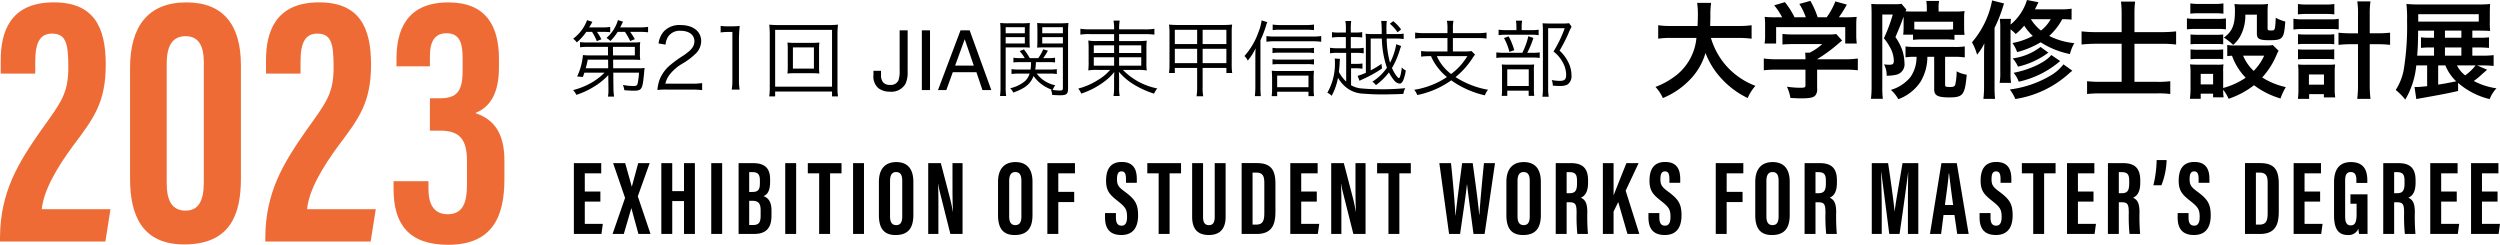 <svg xmlns="http://www.w3.org/2000/svg" width="330.208" height="32.332" viewBox="0 0 330.208 32.332">
  <g id="logo" transform="translate(-4077.816 326.9)">
    <path id="パス_4" data-name="パス 4" d="M5.181-.352v.319a4.454,4.454,0,0,1-.066.891h.814a7.824,7.824,0,0,1-.088-1.21L5.819-2.3h3.4A10.456,10.456,0,0,1,9.042-.88c-.077.275-.187.341-.561.341A7.408,7.408,0,0,1,7.095-.682a3.028,3.028,0,0,1,.187.693c.462.044.836.066,1.21.066,1.122,0,1.2-.132,1.419-2.563a2.943,2.943,0,0,1,.055-.44,6.219,6.219,0,0,1-.9.044H5.808L5.8-4.015H8.36c.451,0,.737.011,1.023.033a4.765,4.765,0,0,1-.044-.759v-.9a3.9,3.9,0,0,1,.044-.693,7.818,7.818,0,0,1-1.023.044H2.5A6.162,6.162,0,0,1,1.43-6.347v.693A7.831,7.831,0,0,1,2.5-5.709H5.115l.011,1.122H2.849a6.881,6.881,0,0,1-1.034-.044A8.292,8.292,0,0,1,1.045-1.8l.759.066C1.9-2,1.936-2.09,2-2.3H4.664a8.145,8.145,0,0,1-2,1.474A9.616,9.616,0,0,1,.517,0,2.645,2.645,0,0,1,.946.627,10.543,10.543,0,0,0,3.19-.4,8.747,8.747,0,0,0,5.159-1.98Zm.605-4.235L5.775-5.709H8.668v1.122Zm-.649.572.011,1.133H2.178a8.552,8.552,0,0,0,.264-1.133ZM3.014-7.689a6.341,6.341,0,0,1,.627,1.221l.605-.242a6.725,6.725,0,0,0-.583-.979h.748a8.438,8.438,0,0,1,1,.044v-.7a6.513,6.513,0,0,1-1.089.066H2.629c.2-.319.253-.407.429-.737l-.7-.22A5.363,5.363,0,0,1,.517-6.787,2.017,2.017,0,0,1,1-6.3,6.875,6.875,0,0,0,2.255-7.689Zm4.345,0a8.2,8.2,0,0,1,.693,1.21l.616-.253a10.209,10.209,0,0,0-.616-.957h1.21a8.923,8.923,0,0,1,1.155.055v-.715a8.345,8.345,0,0,1-1.166.066H6.732c.2-.385.242-.462.374-.759l-.671-.2A4.916,4.916,0,0,1,4.917-6.886a1.883,1.883,0,0,1,.517.407A6.975,6.975,0,0,0,6.4-7.689ZM16.2-.066A12.37,12.37,0,0,1,17.556,0V-.924a9.6,9.6,0,0,1-1.342.077H12.7a3.082,3.082,0,0,1,.627-1.276,5.99,5.99,0,0,1,1.584-1.353,8.671,8.671,0,0,0,1.87-1.419,2.3,2.3,0,0,0,.649-1.562c0-1.3-1.067-2.134-2.728-2.134a2.812,2.812,0,0,0-2.211.847A2.991,2.991,0,0,0,11.8-6.16l.924.154a2.226,2.226,0,0,1,.385-1.111,1.819,1.819,0,0,1,1.6-.715c1.122,0,1.826.539,1.826,1.375,0,.671-.363,1.155-1.452,1.892A14.935,14.935,0,0,0,13.4-3.355a4.829,4.829,0,0,0-1.43,1.892,5.051,5.051,0,0,0-.319,1.452,7.878,7.878,0,0,1,1.21-.055ZM20-7.612a6.649,6.649,0,0,1,.957-.066h.594v6.369a6.939,6.939,0,0,1-.088,1.243h1.045a7.018,7.018,0,0,1-.088-1.243V-6.655a18.049,18.049,0,0,1,.1-1.826,6.263,6.263,0,0,1-.913.055h-.693A5.327,5.327,0,0,1,20-8.481Zm9.966,1.375a9.841,9.841,0,0,1-1.144-.044,6.36,6.36,0,0,1,.044.847v2.4a6.256,6.256,0,0,1-.044.847,9.25,9.25,0,0,1,1.144-.044H31.9a10.992,10.992,0,0,1,1.144.044A5.953,5.953,0,0,1,33-3.036v-2.4a5.664,5.664,0,0,1,.044-.847,9.84,9.84,0,0,1-1.144.044Zm-.418.6h2.772v2.794H29.546ZM35.5.836a8.649,8.649,0,0,1-.066-1.3V-7.293A11.813,11.813,0,0,1,35.5-8.646a11.042,11.042,0,0,1-1.309.055H27.709a10.645,10.645,0,0,1-1.287-.055,12.088,12.088,0,0,1,.066,1.353V-.484a9.423,9.423,0,0,1-.066,1.32H27.2V.187h7.513V.836ZM27.2-7.953h7.513v7.5H27.2Zm17.5,5.6a3.341,3.341,0,0,1-.3,1.552A2.153,2.153,0,0,1,42.327.209a2.42,2.42,0,0,1-1.515-.481,2.033,2.033,0,0,1-.628-1.711v-.564h1v.564a1.425,1.425,0,0,0,.287.969,1.134,1.134,0,0,0,.894.325,1.094,1.094,0,0,0,1.117-.585,3.811,3.811,0,0,0,.161-1.359V-7.89h1.058ZM46.576-7.89h1.08V0h-1.08ZM53.44-3.233l-1.2-3.486L50.969-3.233ZM51.683-7.89h1.208L55.755,0H54.584l-.8-2.363H50.663L49.809,0h-1.1Zm11.73,5.712a5.928,5.928,0,0,1,.99.055v-.649a5.783,5.783,0,0,1-.979.055h-1.87a6.667,6.667,0,0,0,.088-.979h1.595a7.164,7.164,0,0,1,.935.044v-.627a5.3,5.3,0,0,1-.935.055H62.61a8.691,8.691,0,0,0,.616-.979L62.61-5.39a5.633,5.633,0,0,1-.66,1.166H60.828a8.409,8.409,0,0,0-.77-1.155l-.561.231a5.528,5.528,0,0,1,.671.924h-.561a5.146,5.146,0,0,1-.935-.055v.627a7.057,7.057,0,0,1,.935-.044H61a6.922,6.922,0,0,1-.066.979H59.4a5.626,5.626,0,0,1-.979-.055v.649a6.324,6.324,0,0,1,1-.055h1.386a2.187,2.187,0,0,1-.616,1,4.645,4.645,0,0,1-1.947.935A1.645,1.645,0,0,1,58.65.33C60.234-.242,60.916-.8,61.334-1.859a4.827,4.827,0,0,0,2.53,1.837,2.111,2.111,0,0,1-.242-.033,2.069,2.069,0,0,1,.165.693c.363.022.726.044,1.034.044.88,0,1.067-.165,1.067-.913V-7.656a10.409,10.409,0,0,1,.055-1.21,10.182,10.182,0,0,1-1.155.044H62.929a9.652,9.652,0,0,1-1.122-.044c.022.33.033.66.033,1.045v1.2c0,.4-.011.726-.033,1.012.3-.022.649-.033,1.122-.033h2.277V-.264c0,.253-.088.319-.385.319a6.635,6.635,0,0,1-.957-.077,2.553,2.553,0,0,1,.33-.616,4.076,4.076,0,0,1-2.442-1.54Zm-.935-6.127h2.728v.8H62.478Zm0,1.309h2.728v.836H62.478ZM57.649-5.643h2.079c.462,0,.8.011,1.111.033-.022-.275-.033-.583-.033-1.012v-1.2c0-.407.011-.737.033-1.045a9.652,9.652,0,0,1-1.122.044h-1.65a10.086,10.086,0,0,1-1.144-.044c.033.352.044.671.044,1.21v7.2A8.222,8.222,0,0,1,56.9.781h.814a7.733,7.733,0,0,1-.066-1.232Zm0-2.662h2.53v.8h-2.53Zm0,1.309h2.53v.836h-2.53Zm14.322-.4v.913H69.782a6.17,6.17,0,0,1-1.221-.066,10.473,10.473,0,0,1,.044,1.188v1.595a9.5,9.5,0,0,1-.033,1.023l-.011.143a6.851,6.851,0,0,1,1.276-.066h1.606A6.226,6.226,0,0,1,69.9-1.375,9.087,9.087,0,0,1,67.23-.2a2.74,2.74,0,0,1,.407.66,10.534,10.534,0,0,0,3.069-1.606A6.65,6.65,0,0,0,72-2.4c-.022.308-.033.638-.033.847V-.44A7.316,7.316,0,0,1,71.894.781h.814A5.974,5.974,0,0,1,72.631-.44V-1.562c0-.209-.011-.572-.033-.858a8.114,8.114,0,0,0,2.178,1.8A12.174,12.174,0,0,0,77.251.473a2.9,2.9,0,0,1,.418-.693,8.654,8.654,0,0,1-4.532-2.442h1.892a6.863,6.863,0,0,1,1.254.066,7.779,7.779,0,0,1-.044-1.166V-5.379a9.7,9.7,0,0,1,.044-1.155,8.1,8.1,0,0,1-1.254.055h-2.4v-.913h3.311a10.318,10.318,0,0,1,1.353.066V-8.1a7.681,7.681,0,0,1-1.375.077H72.631v-.088a6.139,6.139,0,0,1,.077-1.067h-.814a5.734,5.734,0,0,1,.077,1.067v.088H68.847A8.369,8.369,0,0,1,67.516-8.1v.77a7.9,7.9,0,0,1,1.3-.066Zm0,1.485v1.012H69.287V-5.907Zm.66,0h2.926v1.012H72.631Zm-.66,1.573v1.111H69.287V-4.334Zm.66,0h2.926v1.111H72.631ZM82.938-2.926v2.5A7.433,7.433,0,0,1,82.861.814h.88a6.153,6.153,0,0,1-.077-1.243v-2.5H86.8v.671h.77a6.839,6.839,0,0,1-.066-1V-7.645a6.918,6.918,0,0,1,.055-1.012,10.041,10.041,0,0,1-1.265.055H80.43a9.737,9.737,0,0,1-1.21-.055,7.155,7.155,0,0,1,.066,1.045v4.345a7.332,7.332,0,0,1-.066,1.012h.77v-.671Zm0-5.038v1.881H79.99V-7.964Zm.726,0H86.8v1.881H83.664Zm-.726,2.508v1.892H79.99V-5.456Zm.726,0H86.8v1.892H83.664ZM91.3-6.578a13.956,13.956,0,0,0,.693-1.782,5.578,5.578,0,0,1,.209-.616l-.748-.231a6.342,6.342,0,0,1-.418,1.551A9.379,9.379,0,0,1,89.186-4.5a1.892,1.892,0,0,1,.44.605A7.651,7.651,0,0,0,90.66-5.522c-.033.594-.033.781-.033,1.331V-.517A11.333,11.333,0,0,1,90.561.8h.792A11.1,11.1,0,0,1,91.3-.484Zm7.073-2.079a6.791,6.791,0,0,1-1.122.066H93.894a6.323,6.323,0,0,1-.979-.066v.737a5.591,5.591,0,0,1,.946-.055h3.41a9.007,9.007,0,0,1,1.1.055Zm0,3.069a5.5,5.5,0,0,1-.957.055H93.773a4.63,4.63,0,0,1-.88-.055v.7a4.92,4.92,0,0,1,.88-.055h3.652a5.671,5.671,0,0,1,.946.055Zm0,1.507a5.435,5.435,0,0,1-.946.055H93.773a4.63,4.63,0,0,1-.88-.055v.693a6.368,6.368,0,0,1,.88-.044h3.652a5.591,5.591,0,0,1,.946.055ZM93.509.22h4.136V.8h.737a7.1,7.1,0,0,1-.055-1.012V-1.518a9.389,9.389,0,0,1,.044-1.045,7.9,7.9,0,0,1-1.034.044h-3.63a6.9,6.9,0,0,1-.913-.044c.022.286.044.638.044,1.045V-.209A8.191,8.191,0,0,1,92.783.8h.726Zm0-.6V-1.914h4.136V-.385ZM92.09-6.38a5.881,5.881,0,0,1,.924-.066h5.247a7.7,7.7,0,0,1,1.067.066v-.759a7.106,7.106,0,0,1-1.056.066H93.014a5.591,5.591,0,0,1-.924-.066Zm17.149.319a8.26,8.26,0,0,1-.825,2.453,12.662,12.662,0,0,1-.44-3.2h1.21a7,7,0,0,1,1.034.066v-.715a5.8,5.8,0,0,1-1.034.055h-1.232c-.011-.429-.011-.517-.011-.737a5.757,5.757,0,0,1,.055-1h-.748a12.6,12.6,0,0,1,.066,1.738h-1.122a8.175,8.175,0,0,1-1.012-.044,8.321,8.321,0,0,1,.044,1v4.158a8.1,8.1,0,0,1-1.089.407l.253.649c.132-.066.22-.11.429-.209a15.136,15.136,0,0,0,2.541-1.419l-.077-.605a11.892,11.892,0,0,1-1.419.858v-4.2h1.474a12.8,12.8,0,0,0,.671,3.861,6.859,6.859,0,0,1-1.925,1.837,2.176,2.176,0,0,1,.473.451,8.311,8.311,0,0,0,1.716-1.683,5.176,5.176,0,0,0,.627.979,1.132,1.132,0,0,0,.8.506c.187,0,.374-.2.5-.539a5.548,5.548,0,0,0,.3-1.2,1.585,1.585,0,0,1-.528-.4c-.088.836-.242,1.408-.374,1.408-.176,0-.638-.671-.924-1.331A10.672,10.672,0,0,0,109.7-5.291a5.352,5.352,0,0,1,.187-.528ZM102.584-7.6h-.88a4.91,4.91,0,0,1-.957-.055v.715A5.979,5.979,0,0,1,101.7-7h.88v1.474h-1.045a5.922,5.922,0,0,1-1.045-.066v.737a5.2,5.2,0,0,1,1.045-.066h1.089v3.795A4.829,4.829,0,0,1,101.66-2.4c.044-.407.066-.616.088-.891.033-.649.033-.649.055-.836l-.7-.044a2.028,2.028,0,0,1,.033.44,7.741,7.741,0,0,1-1,4.081,1.824,1.824,0,0,1,.572.407,8.2,8.2,0,0,0,.836-2.387,4.415,4.415,0,0,0,.9,1.122,3.789,3.789,0,0,0,2.442.979,31.349,31.349,0,0,0,3.476.088c.3,0,1.463-.033,1.815-.055a2.287,2.287,0,0,1,.253-.759,29.8,29.8,0,0,1-3.091.143c-.935,0-1.925-.033-2.585-.1a3.269,3.269,0,0,1-1.485-.429V-2.882h.605a4.963,4.963,0,0,1,.9.066v-.7a5.207,5.207,0,0,1-.891.055h-.616V-4.917h.638a6.126,6.126,0,0,1,1.034.066v-.737a5.779,5.779,0,0,1-1.034.066h-.671V-7h.517a6.173,6.173,0,0,1,.99.055v-.715a5.027,5.027,0,0,1-.99.055h-.517v-.44a6.806,6.806,0,0,1,.055-1.078h-.77a5.507,5.507,0,0,1,.066,1.078Zm5.808-1.166a5.55,5.55,0,0,1,1.023,1.133l.462-.385a6,6,0,0,0-1.034-1.089ZM116-7.524h-3.113a6.98,6.98,0,0,1-1.155-.077v.792a8.33,8.33,0,0,1,1.144-.066H116V-5.1h-2.3a7.986,7.986,0,0,1-1.177-.066v.748a8.68,8.68,0,0,1,1.166-.066h.143a6.31,6.31,0,0,0,.836,1.441,7.507,7.507,0,0,0,1.265,1.32,10.784,10.784,0,0,1-4.323,1.683,2.411,2.411,0,0,1,.4.693A11.776,11.776,0,0,0,116.5-1.287a12.412,12.412,0,0,0,4.444,1.98,2.454,2.454,0,0,1,.418-.737,11.663,11.663,0,0,1-4.29-1.672,10.987,10.987,0,0,0,2.189-2.431,4.159,4.159,0,0,1,.385-.539l-.473-.473a5.115,5.115,0,0,1-.968.055h-1.485V-6.875h3.289a8.392,8.392,0,0,1,1.155.066V-7.6a6.98,6.98,0,0,1-1.155.077h-3.289v-.671a4.325,4.325,0,0,1,.077-.957h-.869a4.594,4.594,0,0,1,.077.957Zm2.629,3.036a8.246,8.246,0,0,1-2.145,2.365A5.988,5.988,0,0,1,114.6-4.488Zm7.172-3.432v-.4a4.643,4.643,0,0,1,.066-.847h-.825a4.2,4.2,0,0,1,.066.836v.407h-1.331a5.968,5.968,0,0,1-1.023-.055v.726a5.848,5.848,0,0,1,.99-.055h3.289a5.669,5.669,0,0,1,1.012.055v-.726a5.968,5.968,0,0,1-1.023.055Zm.737,2.992a11.374,11.374,0,0,0,.814-1.958l-.671-.231a9.146,9.146,0,0,1-.792,2.189h-2.376a6.333,6.333,0,0,1-1.056-.055v.737a6.264,6.264,0,0,1,1.045-.055h3.685a7.023,7.023,0,0,1,1,.055v-.737a5.659,5.659,0,0,1-1.023.055Zm-3.069-1.947a7.739,7.739,0,0,1,.715,1.826l.638-.22a8.451,8.451,0,0,0-.737-1.826ZM123.9.077h2.827V.759h.737a6.193,6.193,0,0,1-.044-.869V-2.475a5.674,5.674,0,0,1,.033-.913,6.658,6.658,0,0,1-.8.033h-2.607c-.385,0-.638-.011-.869-.033a8.526,8.526,0,0,1,.033.924V-.231a7.25,7.25,0,0,1-.044.99h.737Zm0-2.816h2.838v2.2H123.9Zm8.162-6.1a5.212,5.212,0,0,1-.847.044h-1.771c-.385,0-.594-.011-.88-.033.033.374.044.682.044,1.012v7.48a8.714,8.714,0,0,1-.066,1.21h.836A6.978,6.978,0,0,1,129.3-.352V-8.173h2.189A16.09,16.09,0,0,1,130.007-5.1a4.519,4.519,0,0,1,1.309,1.6,3.4,3.4,0,0,1,.363,1.5c0,.583-.209.781-.836.781a5.664,5.664,0,0,1-1.067-.11,2.142,2.142,0,0,1,.143.737,8.876,8.876,0,0,0,.913.044,2.2,2.2,0,0,0,.99-.165,1.326,1.326,0,0,0,.561-1.232,3.8,3.8,0,0,0-.33-1.54,5.133,5.133,0,0,0-1.243-1.727A21.978,21.978,0,0,0,131.943-7.4a9.356,9.356,0,0,1,.451-.979Z" transform="translate(4153 -315)"/>
    <path id="パス_6" data-name="パス 6" d="M11.424-6.888a12.463,12.463,0,0,1,1.75.1V-8.568a11.658,11.658,0,0,1-1.764.1H7.7c.014-.518.028-.84.028-1.414a10.429,10.429,0,0,1,.1-1.638H5.978a9.354,9.354,0,0,1,.1,1.4c0,.728-.014.952-.042,1.652H2.6a11.065,11.065,0,0,1-1.764-.1V-6.79a10.639,10.639,0,0,1,1.75-.1h3.3A7.116,7.116,0,0,1,2.744-1.61,10.048,10.048,0,0,1,.476-.42a5.5,5.5,0,0,1,.98,1.47A10.377,10.377,0,0,0,4.8-1.148,8.463,8.463,0,0,0,7.084-4.9,10.508,10.508,0,0,0,9.2-1.512,11.362,11.362,0,0,0,12.656,1.05,5.765,5.765,0,0,1,13.678-.56,9.77,9.77,0,0,1,9.814-3.22,9.776,9.776,0,0,1,7.8-6.888ZM20.286-2.7V-.63c0,.28-.1.322-.714.322a12.743,12.743,0,0,1-1.736-.14A5.312,5.312,0,0,1,18.3,1.036c.728.042,1.19.056,1.372.056,1.26,0,1.736-.112,1.974-.462a1.352,1.352,0,0,0,.182-.882V-2.7h3.64a13.831,13.831,0,0,1,1.736.084V-4.172a11.532,11.532,0,0,1-1.722.1H21.826v-.014a19.6,19.6,0,0,0,2.8-2.044c.266-.224.266-.224.5-.42l-.77-.854A6.328,6.328,0,0,1,23.3-7.35H18.662a10.209,10.209,0,0,1-1.414-.07v1.4a13.87,13.87,0,0,1,1.4-.056H22.5a7.414,7.414,0,0,1-1.652,1.134h-.6a6.549,6.549,0,0,1,.042.77v.1H16.478a11.88,11.88,0,0,1-1.694-.1v1.554A13.64,13.64,0,0,1,16.492-2.7ZM16.548-9.618A13.464,13.464,0,0,1,14.9-9.674a9.2,9.2,0,0,1,.056,1.162v1.288a6.138,6.138,0,0,1-.07,1.078h1.526v-2.17h9.128v2.17h1.526a8.487,8.487,0,0,1-.07-1.064v-1.3a8.786,8.786,0,0,1,.056-1.162,16.851,16.851,0,0,1-1.722.056H24.7a14.668,14.668,0,0,0,1.05-1.68l-1.512-.42a9.276,9.276,0,0,1-1.148,2.1H21.9a11.077,11.077,0,0,0-.966-2.17l-1.456.406a8.188,8.188,0,0,1,.854,1.764H18.844a10.322,10.322,0,0,0-1.274-2l-1.414.42a8.11,8.11,0,0,1,1.05,1.582ZM34.958-4.4a4.589,4.589,0,0,1-.8,2.674A5.176,5.176,0,0,1,31.57-.028,4.7,4.7,0,0,1,32.55,1.2a5.946,5.946,0,0,0,2.94-2.31,6.407,6.407,0,0,0,.9-3.29h.9V-.084c0,.8.476,1.05,1.988,1.05,1.82,0,2.072-.322,2.31-3a3.914,3.914,0,0,1-1.33-.448,8.658,8.658,0,0,1-.182,1.764c-.084.238-.238.308-.728.308s-.616-.042-.616-.266V-4.4H39.97a9.383,9.383,0,0,1,1.358.084V-5.768a8.358,8.358,0,0,1-1.358.07H34.818a9.094,9.094,0,0,1-1.316-.07v1.442a7.989,7.989,0,0,1,1.316-.07ZM33.25-9.422v1.05c0,.28-.014.686-.028.8a2.171,2.171,0,0,1-.028.252h1.3v.686A8.41,8.41,0,0,1,35.6-6.692h3.262a8.831,8.831,0,0,1,1.106.056v-.658H41.3a7.356,7.356,0,0,1-.056-1.022v-1.12a6.091,6.091,0,0,1,.056-1.008,7.989,7.989,0,0,1-1.246.07H37.87v-.434a4.618,4.618,0,0,1,.07-.966H36.246a5.652,5.652,0,0,1,.07.924v.476H34.538c-.476,0-.756-.014-1.022-.028a1.366,1.366,0,0,1,.1-.238L32.97-11.4a4.294,4.294,0,0,1-.9.056H29.96a9.342,9.342,0,0,1-.98-.042c.028.434.042.84.042,1.3V-.462a13.007,13.007,0,0,1-.084,1.61h1.568a12.167,12.167,0,0,1-.07-1.582V-9.982h1.386a20.943,20.943,0,0,1-1.176,3.136,7.177,7.177,0,0,1,.812,1.2,3.839,3.839,0,0,1,.5,1.694c0,.49-.1.6-.56.6A4.89,4.89,0,0,1,30.66-3.4a2.932,2.932,0,0,1,.35,1.5,5.275,5.275,0,0,0,1.372-.154,1.41,1.41,0,0,0,.98-1.54,5.678,5.678,0,0,0-.322-1.778A7.279,7.279,0,0,0,32.172-7c.686-1.624.686-1.624,1.078-2.7Zm6.538,1.4a8.061,8.061,0,0,1-.924.028H35.6c-.49,0-.714-.014-.938-.028V-9.03h5.124Zm15.652-2.73a9.136,9.136,0,0,1-1.568.084H50.6c.154-.308.238-.476.462-.938L49.546-11.9a6.751,6.751,0,0,1-2.17,3.248c.014-.35.028-.518.056-.756h-1.47a10.087,10.087,0,0,1,.056,1.3v5.7a7.732,7.732,0,0,1-.084,1.456h1.512a8.29,8.29,0,0,1-.07-1.428V-8.022a5.311,5.311,0,0,1,.686.616,8.4,8.4,0,0,0,1.12-1.106,6.943,6.943,0,0,0,1.134,1.358,9.3,9.3,0,0,1-2.688.938,4.846,4.846,0,0,1,.616,1.2,11.915,11.915,0,0,0,3.108-1.3A11.253,11.253,0,0,0,55.216-4.76,5.474,5.474,0,0,1,55.8-6.2a9.386,9.386,0,0,1-3.318-.952,8.307,8.307,0,0,0,1.722-2.212,10.429,10.429,0,0,1,1.232.056ZM52.682-9.366a4.941,4.941,0,0,1-1.288,1.5,5.765,5.765,0,0,1-1.33-1.5ZM43.876-.518a14.77,14.77,0,0,1-.084,1.68h1.54a14.752,14.752,0,0,1-.07-1.68v-7.7a18.621,18.621,0,0,0,1.05-2.59c.126-.406.126-.406.21-.63l-1.582-.406a11.778,11.778,0,0,1-2.66,5.53,7.057,7.057,0,0,1,.672,1.638,7.251,7.251,0,0,0,.966-1.5c-.028.63-.042.98-.042,1.666ZM51.338-5.7a7.722,7.722,0,0,1-3.682,1.512,3.969,3.969,0,0,1,.7,1.092,10.763,10.763,0,0,0,3.514-1.5c.378-.266.378-.266.5-.35Zm1.414,1.064c-.714.938-2.842,1.946-4.97,2.352a3.7,3.7,0,0,1,.672,1.176,12.487,12.487,0,0,0,5.474-2.73ZM54.362-3.4a5.844,5.844,0,0,1-1.778,1.526A13.926,13.926,0,0,1,47.278-.084a5.449,5.449,0,0,1,.728,1.26A13.629,13.629,0,0,0,54.992-2.1c.21-.2.378-.322.546-.462Zm7.686-4.256H58.8a17.368,17.368,0,0,1-2.044-.1V-6.02a18.875,18.875,0,0,1,2.044-.1h3.248v5.026H59.234a13.475,13.475,0,0,1-1.75-.084V.518A14.817,14.817,0,0,1,59.248.434h7.476a12.121,12.121,0,0,1,1.75.084V-1.176a11.766,11.766,0,0,1-1.764.084H63.742V-6.118h3.612a15.915,15.915,0,0,1,1.89.1V-7.756a17.407,17.407,0,0,1-1.946.1H63.742V-10.08a13.494,13.494,0,0,1,.084-1.61H61.964a13.246,13.246,0,0,1,.084,1.6ZM82.012-5.95a4.929,4.929,0,0,1-.98.056H76.9a4.31,4.31,0,0,1-.9-.07V-4.48a4.05,4.05,0,0,1,.63-.056,7.993,7.993,0,0,0,1.806,2.9A9.824,9.824,0,0,1,75.46-.28v-2.1A6.646,6.646,0,0,1,75.5-3.4a4.97,4.97,0,0,1-.938.042H72.156c-.434,0-.728-.014-1.078-.042a6.479,6.479,0,0,1,.07,1.106V-.238a10.685,10.685,0,0,1-.084,1.386h1.428V.476H74.13V.952h1.386a6.691,6.691,0,0,1-.056-.994,4.876,4.876,0,0,1,.714,1.19,11.321,11.321,0,0,0,3.36-1.792,10.847,10.847,0,0,0,3.5,1.75,7.609,7.609,0,0,1,.7-1.5,9.8,9.8,0,0,1-3.122-1.274A10.328,10.328,0,0,0,82.5-4.62a4.17,4.17,0,0,1,.28-.574Zm-1.134,1.4a7.082,7.082,0,0,1-1.386,2.016,5.822,5.822,0,0,1-1.4-2.016ZM72.492-2.142H74.13V-.756H72.492ZM71.12-10.094A9.3,9.3,0,0,1,72.3-10.15h2.016a9.586,9.586,0,0,1,1.176.056v-1.358a6.759,6.759,0,0,1-1.176.07H72.3a6.759,6.759,0,0,1-1.176-.07Zm-.448,2.072a8.461,8.461,0,0,1,1.134-.056H74.76a6.328,6.328,0,0,1,1.064.056V-9.464a7.458,7.458,0,0,1-1.134.056H71.806a6.242,6.242,0,0,1-1.134-.07Zm.476,1.974a7.872,7.872,0,0,1,.924-.042h2.492a8.012,8.012,0,0,1,.9.042v-1.3a6.887,6.887,0,0,1-.9.042H72.072a7.709,7.709,0,0,1-.924-.042Zm0,1.974a7.938,7.938,0,0,1,.91-.042h2.478a5.838,5.838,0,0,1,.924.042v-1.3a6.887,6.887,0,0,1-.9.042H72.072a7.709,7.709,0,0,1-.924-.042Zm8.764-5.894V-7.5c0,.742.294.91,1.652.91,1.778,0,1.932-.168,2.1-2.464a5.512,5.512,0,0,1-1.26-.5c-.084,1.68-.084,1.68-.644,1.68-.336,0-.434-.056-.434-.238v-2.072a8.981,8.981,0,0,1,.056-1.19,9.83,9.83,0,0,1-1.19.056H78.05a8.977,8.977,0,0,1-1.106-.056,4.829,4.829,0,0,1,.07.938c0,1.834-.35,2.688-1.456,3.5a7.352,7.352,0,0,1,1.218.966,4.083,4.083,0,0,0,1.036-1.33,5.721,5.721,0,0,0,.574-2.66ZM93.268-7.5h-.882a13.391,13.391,0,0,1-1.694-.084v1.61A15.657,15.657,0,0,1,92.4-6.062h.868v5.11a15.935,15.935,0,0,1-.1,2.114h1.75a16.646,16.646,0,0,1-.1-2.114v-5.11h.98a15.657,15.657,0,0,1,1.708.084v-1.61a13.392,13.392,0,0,1-1.694.084h-.994v-2.534a10.8,10.8,0,0,1,.1-1.68H93.17a9.484,9.484,0,0,1,.1,1.68ZM85.33-10a9.782,9.782,0,0,1,1.2-.056h2.422a9.683,9.683,0,0,1,1.19.056v-1.372a6.936,6.936,0,0,1-1.19.07H86.534a6.917,6.917,0,0,1-1.2-.07Zm-.588,2a7.813,7.813,0,0,1,1.176-.07H89.53a8.459,8.459,0,0,1,1.19.056v-1.4a6.838,6.838,0,0,1-1.19.07h-3.6a6.947,6.947,0,0,1-1.19-.084Zm.6,1.946a5.838,5.838,0,0,1,.924-.042h2.968a5.554,5.554,0,0,1,.9.042v-1.33a5.2,5.2,0,0,1-.9.042H86.268a7.871,7.871,0,0,1-.924-.042Zm0,1.988a7.77,7.77,0,0,1,.91-.042h2.954a7.709,7.709,0,0,1,.924.042V-5.39a5.2,5.2,0,0,1-.9.042H86.268a7.092,7.092,0,0,1-.924-.042ZM86.814.532H88.76V.966h1.5a7.4,7.4,0,0,1-.07-1.218V-2.31a7.574,7.574,0,0,1,.056-1.078,7.607,7.607,0,0,1-.91.042h-3.01a7.978,7.978,0,0,1-.98-.042A8.743,8.743,0,0,1,85.4-2.3V-.182a9.508,9.508,0,0,1-.07,1.344h1.484Zm-.028-2.6h1.988V-.714H86.786ZM109-3.262h.63c.588,0,1.078.028,1.554.07V-4.62a10.8,10.8,0,0,1-1.582.07h-1.232V-5.628h.784a13.807,13.807,0,0,1,1.414.056v-1.4a9.808,9.808,0,0,1-1.386.056h-.812v-.938h.812c.56,0,1.078.014,1.54.042a9.9,9.9,0,0,1-.042-1.218v-1.092c0-.532.014-.868.042-1.246a16.054,16.054,0,0,1-1.624.056h-7.6a16.186,16.186,0,0,1-1.834-.07,16.37,16.37,0,0,1,.084,2.226,35.646,35.646,0,0,1-.434,6.44,7.383,7.383,0,0,1-1.064,2.7,7.725,7.725,0,0,1,1.26,1.274,10.841,10.841,0,0,0,1.456-4.522H102.4V-.518c-.672.07-1.092.112-1.414.112h-.252l.238,1.6c.238-.056.308-.07.546-.112,2.478-.434,3.85-.7,4.97-.966V-.952a9.868,9.868,0,0,0,4.172,2.142,4.325,4.325,0,0,1,.9-1.428,8.963,8.963,0,0,1-3-.966,9.162,9.162,0,0,0,1.162-.966c.21-.168.238-.2.6-.518Zm-.2,0a6.507,6.507,0,0,1-1.372,1.316,3.784,3.784,0,0,1-1.092-1.316Zm-3.99,0a5.951,5.951,0,0,0,1.428,2.1c-1.386.28-1.582.322-2.38.434V-3.262Zm-1.5-3.654h-.532a8.717,8.717,0,0,1-1.19-.056v1.4a9.118,9.118,0,0,1,1.19-.056h.532V-4.55h-2.226c.084-.938.112-1.764.126-3.3h2.1v.938Zm1.442,2.366V-5.628h2.17V-4.55Zm0-2.366v-.938h2.17v.938Zm-3.528-2.128v-.98h7.994v.98Z" transform="translate(4296 -315)"/>
    <path id="パス_5" data-name="パス 5" d="M14.736,0l.672-4.272H6.336c.24-2.5,2.016-5.52,4.224-8.5,2.64-3.5,4.224-5.616,4.224-10.608,0-4.9-1.536-8.208-6.864-8.208-5.856,0-7.008,4.032-7.008,7.632v1.776h4.56v-1.632c0-2.448.624-3.648,2.208-3.648,1.824,0,2.16,1.248,2.16,4.416,0,3.456-.912,4.608-3.5,8.208C3.168-10.32.864-6.528.816-.576V0Zm10.7-31.584c-5.088,0-7.44,3.216-7.44,8.64V-8.256c0,4.7,1.536,8.64,7.152,8.64,6.1,0,7.488-3.984,7.488-8.688V-23.28C32.64-28.464,30.432-31.584,25.44-31.584Zm-.1,4.464c1.728,0,2.4,1.3,2.4,3.456v15.84c0,2.4-.672,3.744-2.4,3.744-1.776,0-2.5-1.3-2.5-3.6V-23.52C22.848-25.968,23.664-27.12,25.344-27.12ZM49.776,0l.672-4.272H41.376c.24-2.5,2.016-5.52,4.224-8.5,2.64-3.5,4.224-5.616,4.224-10.608,0-4.9-1.536-8.208-6.864-8.208-5.856,0-7.008,4.032-7.008,7.632v1.776h4.56v-1.632c0-2.448.624-3.648,2.208-3.648,1.824,0,2.16,1.248,2.16,4.416,0,3.456-.912,4.608-3.5,8.208-3.168,4.512-5.472,8.3-5.52,14.256V0ZM57.6-23.136v-1.3c0-1.68.432-3.072,2.208-3.072,1.824,0,2.112,1.488,2.112,3.312v1.632c0,2.688-.72,3.648-3.024,3.648H57.6v4.272h1.344c2.592,0,3.552,1.152,3.552,4.032v3.072c0,2.3-.48,3.936-2.544,3.936s-2.544-1.68-2.544-3.36V-7.968H52.8v1.056C52.8-2.4,54.72.432,60,.432c5.808,0,7.44-3.648,7.44-8.64v-2.5c0-3.792-1.536-5.472-3.792-6.24v-.048c1.872-.768,3.072-2.5,3.072-6.048v-1.1c0-4.272-1.68-7.44-6.672-7.44-5.712,0-6.864,3.936-6.864,7.44v1.008Z" transform="translate(4077 -295)" fill="#ef6b36"/>
    <path id="パス_7" data-name="パス 7" d="M4.116-5.6H2.058V-8.008h2.17V-9.352H.616V0h3.64l.182-1.33H2.058V-4.27H4.116ZM10.738,0,9.058-4.97l1.568-4.382H9.114l-.84,3.094H8.26L7.392-9.352H5.8L7.378-4.76,5.726,0H7.21L8.2-3.388h.014L9.142,0Zm1.428,0h1.442V-4.34h1.554V0H16.6V-9.352H15.162v3.7H13.608v-3.7H12.166ZM18.76-9.352V0H20.2V-9.352ZM22.372,0h2.044c1.638,0,2.3-.84,2.3-2.408v-.714c0-1.358-.63-1.708-1.05-1.876.42-.168.868-.56.868-1.876v-.35c0-1.372-.616-2.128-2.24-2.128H22.372Zm1.4-5.544V-8.162h.448c.686,0,.966.294.966,1.078v.364c0,.924-.252,1.176-1.05,1.176Zm0,1.162h.364c.924,0,1.148.392,1.148,1.3v.63c0,.91-.2,1.274-1.036,1.274h-.476Zm4.76-4.97V0h1.442V-9.352ZM33.012,0h1.442V-8.008h1.512V-9.352H31.514v1.344h1.5Zm4.48-9.352V0h1.442V-9.352Zm5.712-.14c-1.4,0-2.3.826-2.3,2.618v4.4c0,1.75.686,2.618,2.2,2.618,1.6,0,2.352-.854,2.352-2.646V-6.874C45.458-8.666,44.618-9.492,43.2-9.492Zm-.028,1.316c.588,0,.812.406.812,1.148v4.7c0,.812-.252,1.162-.812,1.162-.518,0-.8-.364-.8-1.148v-4.7C42.378-7.8,42.658-8.176,43.176-8.176ZM48.762,0V-2.562c0-1.68.014-2.94-.056-4.074h.014c.056.28.126.686.252,1.176L50.344,0h1.61V-9.352h-1.33v2.436c0,1.526,0,2.842.07,3.99H50.68c-.084-.406-.182-.966-.35-1.652L49.084-9.352H47.418V0ZM58.94-9.492c-1.4,0-2.3.826-2.3,2.618v4.4c0,1.75.686,2.618,2.2,2.618,1.6,0,2.352-.854,2.352-2.646V-6.874C61.194-8.666,60.354-9.492,58.94-9.492Zm-.028,1.316c.588,0,.812.406.812,1.148v4.7c0,.812-.252,1.162-.812,1.162-.518,0-.8-.364-.8-1.148v-4.7C58.114-7.8,58.394-8.176,58.912-8.176ZM63.154,0H64.6V-4.214h2.1V-5.558H64.6v-2.45h2.2V-9.352h-3.64ZM70.77-2.758v.56c0,1.232.42,2.338,2.156,2.338s2.212-1.26,2.212-2.59c0-1.568-.434-2.156-1.834-3.192-.826-.6-.952-.924-.952-1.6,0-.616.126-1.022.6-1.022s.588.392.588,1.05v.462H74.97v-.5c0-1.022-.266-2.254-1.988-2.254-1.694,0-2.072,1.246-2.072,2.478,0,1.386.546,1.89,1.554,2.688s1.218,1.106,1.218,2.114c0,.6-.154,1.134-.714,1.134s-.756-.392-.756-1.078v-.588ZM77.854,0H79.3V-8.008h1.512V-9.352H76.356v1.344h1.5Zm4.424-9.352v7.084c0,1.6.714,2.408,2.2,2.408C86.044.14,86.7-.784,86.7-2.268V-9.352H85.26V-2.24c0,.63-.182,1.078-.756,1.078s-.784-.392-.784-1.078V-9.352ZM88.816,0h2c2.226,0,2.464-1.568,2.464-3v-3.6c0-1.736-.476-2.758-2.464-2.758h-2Zm1.442-8.106h.462c.952,0,1.092.546,1.092,1.4V-2.8c0,.966-.14,1.568-1.092,1.568h-.462ZM98.742-5.6H96.684V-8.008h2.17V-9.352H95.242V0h3.64l.182-1.33h-2.38V-4.27h2.058ZM101.99,0V-2.562c0-1.68.014-2.94-.056-4.074h.014c.056.28.126.686.252,1.176L103.572,0h1.61V-9.352h-1.33v2.436c0,1.526,0,2.842.07,3.99h-.014c-.084-.406-.182-.966-.35-1.652l-1.246-4.774h-1.666V0Zm6.216,0h1.442V-8.008h1.512V-9.352h-4.452v1.344h1.5Zm9.464,0c.28-2.016.686-4.55.9-6.51h.028c.21,1.918.574,4.41.84,6.51h1.47l1.372-9.352H120.82c-.21,2.114-.49,5-.6,6.818h-.028c-.182-2.058-.574-4.7-.854-6.818h-1.4c-.266,2.044-.658,4.914-.868,6.888h-.028c-.07-1.764-.364-4.872-.574-6.888h-1.54L116.214,0Zm8.414-9.492c-1.4,0-2.3.826-2.3,2.618v4.4c0,1.75.686,2.618,2.2,2.618,1.6,0,2.352-.854,2.352-2.646V-6.874C128.338-8.666,127.5-9.492,126.084-9.492Zm-.028,1.316c.588,0,.812.406.812,1.148v4.7c0,.812-.252,1.162-.812,1.162-.518,0-.8-.364-.8-1.148v-4.7C125.258-7.8,125.538-8.176,126.056-8.176ZM130.3,0h1.442V-4.186h.336c.84,0,.98.266.98,1.4a22.261,22.261,0,0,0,.1,2.786h1.4a26.224,26.224,0,0,1-.084-2.87c0-1.274-.322-1.666-.854-1.918.35-.154.952-.518.952-1.96V-7.1c0-1.68-.84-2.254-2.268-2.254h-2Zm1.442-8.162h.406c.826,0,.966.434.966,1.162v.322c0,1.022-.28,1.3-1.036,1.3h-.336ZM136.528,0h1.414V-2.954l.616-1.26L139.776,0h1.568l-1.806-5.712,1.708-3.64h-1.61c-.518,1.288-1.316,3.3-1.68,4.228h-.014V-9.352h-1.414Zm6.02-2.758v.56c0,1.232.42,2.338,2.156,2.338s2.212-1.26,2.212-2.59c0-1.568-.434-2.156-1.834-3.192-.826-.6-.952-.924-.952-1.6,0-.616.126-1.022.6-1.022s.588.392.588,1.05v.462h1.428v-.5c0-1.022-.266-2.254-1.988-2.254-1.694,0-2.072,1.246-2.072,2.478,0,1.386.546,1.89,1.554,2.688s1.218,1.106,1.218,2.114c0,.6-.154,1.134-.714,1.134s-.756-.392-.756-1.078v-.588ZM151.438,0h1.442V-4.214h2.1V-5.558h-2.1v-2.45h2.2V-9.352h-3.64Zm7.518-9.492c-1.4,0-2.3.826-2.3,2.618v4.4c0,1.75.686,2.618,2.2,2.618,1.6,0,2.352-.854,2.352-2.646V-6.874C161.21-8.666,160.37-9.492,158.956-9.492Zm-.028,1.316c.588,0,.812.406.812,1.148v4.7c0,.812-.252,1.162-.812,1.162-.518,0-.8-.364-.8-1.148v-4.7C158.13-7.8,158.41-8.176,158.928-8.176ZM163.17,0h1.442V-4.186h.336c.84,0,.98.266.98,1.4a22.257,22.257,0,0,0,.1,2.786h1.4a26.224,26.224,0,0,1-.084-2.87c0-1.274-.322-1.666-.854-1.918.35-.154.952-.518.952-1.96V-7.1c0-1.68-.84-2.254-2.268-2.254h-2Zm1.442-8.162h.406c.826,0,.966.434.966,1.162v.322c0,1.022-.28,1.3-1.036,1.3h-.336ZM176.82,0h1.372V-9.352h-2.086c-.364,2.24-.882,5.026-1.036,6.356h-.014c-.126-1.316-.49-3.976-.854-6.356h-2.156V0h1.316V-3.318c0-1.61-.056-3.724-.084-4.816h.028c.224,1.708.742,5.7,1.05,8.134h1.358c.406-2.7.924-6.5,1.134-8.12h.014c-.028,1.078-.042,3.052-.042,4.634Zm6.146-2.506L183.33,0h1.512l-1.568-9.352h-2.03L179.732,0h1.47l.322-2.506Zm-1.26-1.316c.182-1.386.476-3.388.5-4.158h.056c.112,1.05.308,2.562.532,4.158Zm4.578,1.064v.56c0,1.232.42,2.338,2.156,2.338s2.212-1.26,2.212-2.59c0-1.568-.434-2.156-1.834-3.192-.826-.6-.952-.924-.952-1.6,0-.616.126-1.022.6-1.022s.588.392.588,1.05v.462h1.428v-.5c0-1.022-.266-2.254-1.988-2.254-1.694,0-2.072,1.246-2.072,2.478,0,1.386.546,1.89,1.554,2.688S189.2-3.234,189.2-2.226c0,.6-.154,1.134-.714,1.134s-.756-.392-.756-1.078v-.588ZM193.368,0h1.442V-8.008h1.512V-9.352H191.87v1.344h1.5Zm7.966-5.6h-2.058V-8.008h2.17V-9.352h-3.612V0h3.64l.182-1.33h-2.38V-4.27h2.058Zm1.9,5.6h1.442V-4.186h.336c.84,0,.98.266.98,1.4a22.261,22.261,0,0,0,.1,2.786h1.4a26.224,26.224,0,0,1-.084-2.87c0-1.274-.322-1.666-.854-1.918.35-.154.952-.518.952-1.96V-7.1c0-1.68-.84-2.254-2.268-2.254h-2Zm1.442-8.162h.406c.826,0,.966.434.966,1.162v.322c0,1.022-.28,1.3-1.036,1.3h-.336Zm5.628,1.736a9.869,9.869,0,0,0,.686-3.332h-1.316a15.128,15.128,0,0,1-.434,3.332Zm2.142,3.668v.56c0,1.232.42,2.338,2.156,2.338s2.212-1.26,2.212-2.59c0-1.568-.434-2.156-1.834-3.192-.826-.6-.952-.924-.952-1.6,0-.616.126-1.022.6-1.022s.588.392.588,1.05v.462h1.428v-.5c0-1.022-.266-2.254-1.988-2.254-1.694,0-2.072,1.246-2.072,2.478,0,1.386.546,1.89,1.554,2.688s1.218,1.106,1.218,2.114c0,.6-.154,1.134-.714,1.134s-.756-.392-.756-1.078v-.588ZM221.34,0h2c2.226,0,2.464-1.568,2.464-3v-3.6c0-1.736-.476-2.758-2.464-2.758h-2Zm1.442-8.106h.462c.952,0,1.092.546,1.092,1.4V-2.8c0,.966-.14,1.568-1.092,1.568h-.462ZM231.266-5.6h-2.058V-8.008h2.17V-9.352h-3.612V0h3.64l.182-1.33h-2.38V-4.27h2.058Zm6.258.364H235.27V-3.99h.812v1.358c0,.966-.154,1.5-.77,1.5-.532,0-.742-.392-.742-1.148V-7.07c0-.742.224-1.106.742-1.106.658,0,.742.574.742,1.064v.378H237.5v-.308c0-1.008-.21-2.45-2.17-2.45-1.638,0-2.226,1.134-2.226,2.66V-2.45c0,1.6.448,2.59,1.82,2.59a1.387,1.387,0,0,0,1.4-.84,5.321,5.321,0,0,0,.084.7h1.12ZM239.6,0h1.442V-4.186h.336c.84,0,.98.266.98,1.4a22.261,22.261,0,0,0,.1,2.786h1.4a26.224,26.224,0,0,1-.084-2.87c0-1.274-.322-1.666-.854-1.918.35-.154.952-.518.952-1.96V-7.1c0-1.68-.84-2.254-2.268-2.254h-2Zm1.442-8.162h.406c.826,0,.966.434.966,1.162v.322c0,1.022-.28,1.3-1.036,1.3h-.336ZM249.312-5.6h-2.058V-8.008h2.17V-9.352h-3.612V0h3.64l.182-1.33h-2.38V-4.27h2.058Zm5.39,0h-2.058V-8.008h2.17V-9.352H251.2V0h3.64l.182-1.33h-2.38V-4.27H254.7Z" transform="translate(4153 -296)"/>
  </g>
</svg>
